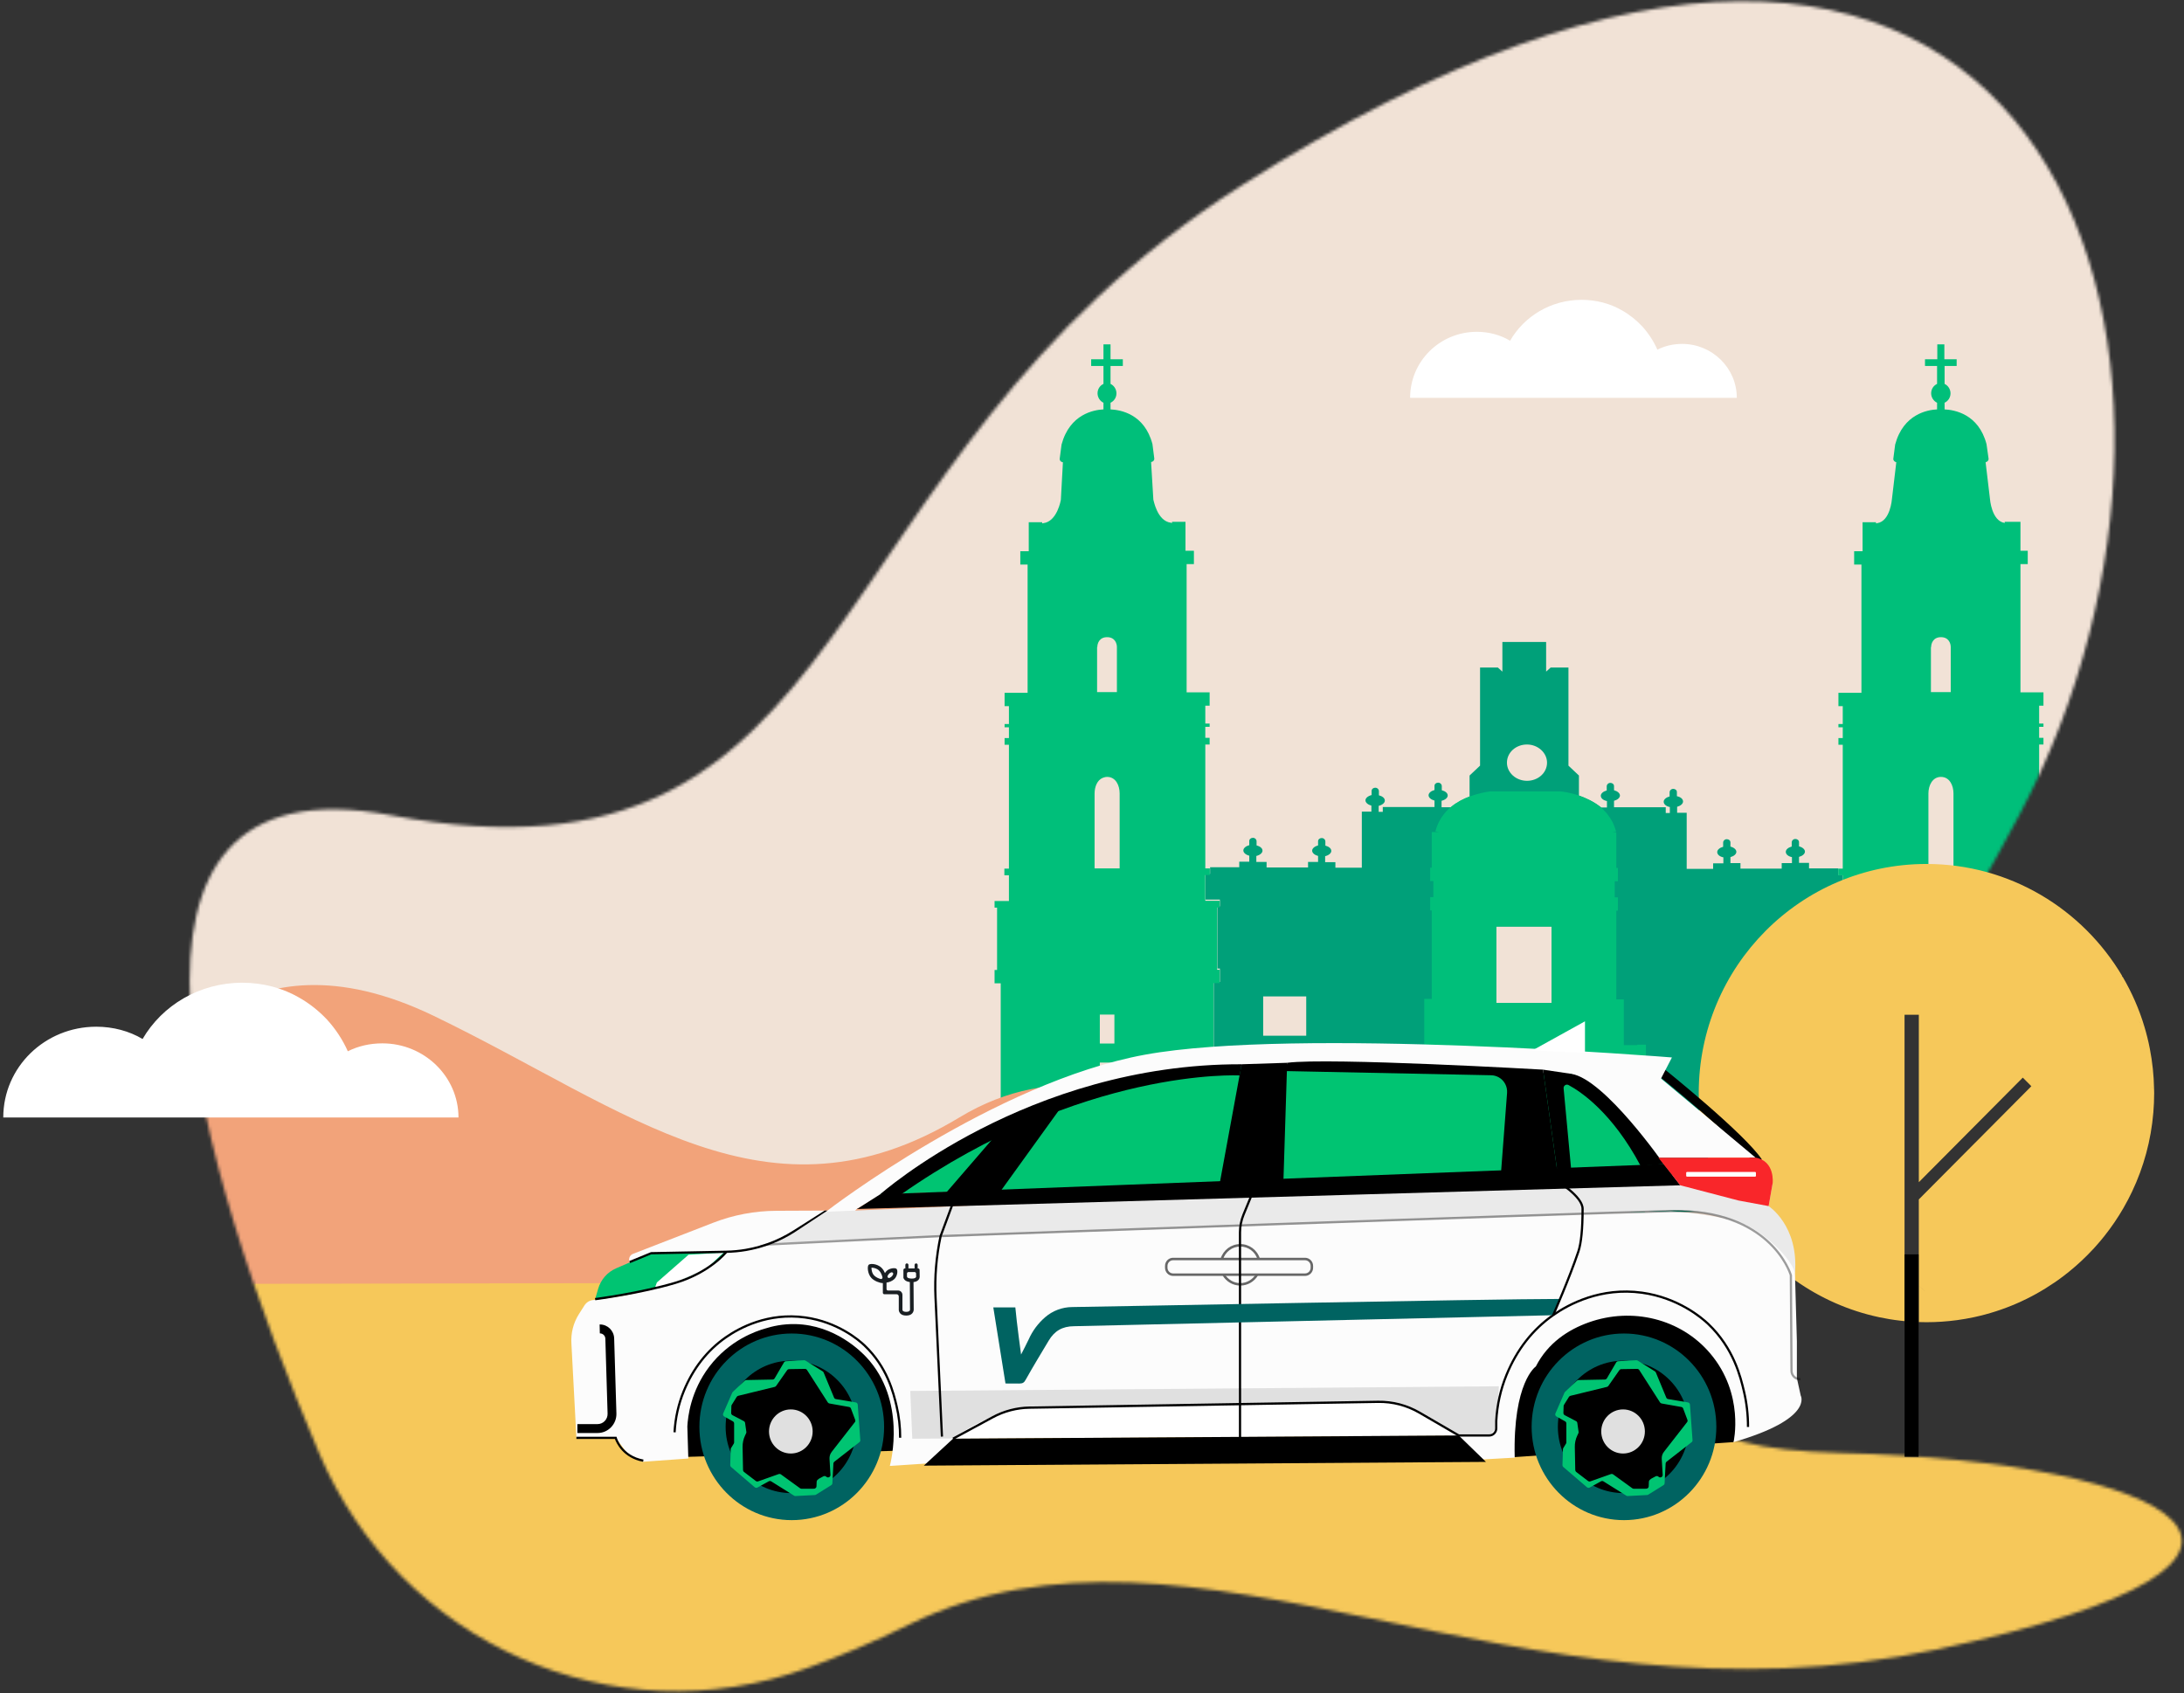 <?xml version="1.0" encoding="utf-8"?><svg width="703" height="545" viewBox="0 0 703 545" fill="none" xmlns="http://www.w3.org/2000/svg">
<rect x="0" y="0" width="703" height="545" fill="#333333" stroke="none"/>
<g clip-path="url(#clip0_4071_1266)">
<mask id="mask0_4071_1266" style="mask-type:alpha" maskUnits="userSpaceOnUse" x="61" y="0" width="642" height="545">
<path d="M259.847 536.943C197.587 559.581 128.58 528.953 102.62 467.548C63.9 376.107 23.347 243.163 125.647 262.398C279.573 291.325 258.16 149.872 399.547 59.763C660.907 -106.918 728.227 115.027 649.98 262.398C571.733 409.769 485.64 465.033 592.56 467.696C699.48 470.36 759.54 501.876 623.873 530.877C488.207 559.803 383.853 478.276 292.553 522.961C281.187 528.583 270.26 533.17 259.847 536.943Z" fill="#1DFDB5"/>
</mask>
<g mask="url(#mask0_4071_1266)">
<rect x="35.129" y="-82.645" width="667.397" height="561.366" fill="#F1E2D6"/>
<path d="M724 408H61V585H724V408Z" fill="#F6C85A"/>
<path d="M582.084 389.387C582.084 388.795 582.598 388.352 583.258 388.352H590.518V316.442H588.538V312.151H589.344V292.102H588.538V289.956H593.158V281.67H591.691V279.525H582.304V277.749H579.078C579.078 277.231 579.078 276.64 579.078 275.826C580.178 275.53 580.984 274.864 580.984 274.124C580.984 273.384 580.178 272.719 579.078 272.423C579.078 271.979 579.078 271.535 579.078 271.091C579.078 270.499 578.564 270.055 577.904 270.055C577.244 270.055 576.731 270.573 576.731 271.165C576.731 271.609 576.731 272.053 576.731 272.497C575.631 272.792 574.824 273.458 574.824 274.198C574.824 275.012 575.631 275.678 576.804 275.9C576.804 276.64 576.804 277.305 576.804 277.823H573.504V279.599H560.231V277.823H557.004C557.004 277.305 557.004 276.714 557.004 275.9C558.104 275.604 558.911 274.938 558.911 274.198C558.911 273.458 558.104 272.792 557.004 272.497C557.004 272.053 557.004 271.609 557.004 271.165C557.004 270.573 556.491 270.129 555.831 270.129C555.171 270.129 554.658 270.647 554.658 271.239C554.658 271.683 554.658 272.127 554.658 272.571C553.558 272.867 552.751 273.532 552.751 274.272C552.751 275.086 553.558 275.752 554.731 275.974C554.731 276.714 554.731 277.379 554.731 277.897H551.431V279.673H542.924V269.315V268.28V261.621H539.844C539.844 261.103 539.844 260.512 539.844 259.698C540.944 259.402 541.751 258.736 541.751 257.996C541.751 257.182 540.944 256.517 539.771 256.295C539.771 255.851 539.771 255.407 539.771 254.963C539.771 254.371 539.258 253.927 538.598 253.927C537.938 253.927 537.424 254.445 537.424 255.037C537.424 255.481 537.424 255.925 537.424 256.369C536.324 256.665 535.518 257.33 535.518 258.07C535.518 258.884 536.324 259.55 537.498 259.772C537.498 260.512 537.498 261.177 537.498 261.695H536.178V259.846H519.531C519.531 259.328 519.531 258.662 519.531 257.774C520.631 257.478 521.438 256.813 521.438 256.073C521.438 255.333 520.631 254.667 519.531 254.371C519.531 253.927 519.531 253.483 519.531 253.039C519.531 252.448 519.018 252.004 518.358 252.004C517.698 252.004 517.184 252.522 517.184 253.113C517.184 253.557 517.184 254.001 517.184 254.445C516.084 254.741 515.278 255.407 515.278 256.147C515.278 256.96 516.084 257.626 517.258 257.848C517.258 258.662 517.258 259.402 517.258 259.92H515.424C513.151 258.07 510.511 256.887 508.238 256.073V249.636L504.864 246.455V214.865H499.144L497.678 216.197V206.653H491.298C491.004 206.653 490.124 206.653 489.831 206.653H483.598V216.197L482.131 214.865H476.411V246.455L473.038 249.636V256.443C471.058 257.182 468.858 258.292 467.024 259.846H464.018C464.018 259.328 464.018 258.588 464.018 257.774C465.191 257.478 465.998 256.813 465.998 256.073C465.998 255.259 465.191 254.667 464.091 254.371C464.091 253.927 464.091 253.409 464.091 253.039C464.091 252.448 463.578 251.93 462.918 251.93C462.258 251.93 461.744 252.374 461.744 252.965C461.744 253.483 461.744 253.927 461.744 254.297C460.644 254.593 459.838 255.259 459.838 255.999C459.838 256.739 460.644 257.404 461.744 257.7C461.744 258.588 461.744 259.254 461.744 259.772H445.098V261.325H443.778C443.778 260.808 443.778 260.142 443.778 259.402C444.951 259.106 445.758 258.44 445.758 257.7C445.758 256.886 444.951 256.295 443.851 255.999C443.851 255.555 443.851 255.037 443.851 254.667C443.851 254.075 443.338 253.557 442.678 253.557C442.018 253.557 441.504 254.001 441.504 254.593C441.504 255.111 441.504 255.555 441.504 255.925C440.331 256.221 439.524 256.886 439.524 257.626C439.524 258.366 440.331 259.032 441.431 259.328C441.431 260.142 441.431 260.808 441.431 261.251H438.351V267.91V268.945V279.303H429.844V277.527H426.544C426.544 277.009 426.544 276.344 426.544 275.604C427.718 275.308 428.524 274.642 428.524 273.902C428.524 273.088 427.718 272.497 426.618 272.201C426.618 271.757 426.618 271.239 426.618 270.869C426.618 270.277 426.104 269.759 425.444 269.759C424.784 269.759 424.271 270.203 424.271 270.795C424.271 271.313 424.271 271.757 424.271 272.127C423.171 272.423 422.364 273.088 422.364 273.828C422.364 274.568 423.171 275.234 424.271 275.53C424.271 276.344 424.271 277.009 424.271 277.453H421.044V279.229H407.698V277.453H404.398C404.398 276.935 404.398 276.27 404.398 275.53C405.571 275.234 406.378 274.568 406.378 273.828C406.378 273.014 405.571 272.423 404.471 272.127C404.471 271.683 404.471 271.165 404.471 270.795C404.471 270.203 403.958 269.685 403.298 269.685C402.638 269.685 402.124 270.129 402.124 270.721C402.124 271.239 402.124 271.683 402.124 272.053C401.024 272.349 400.218 273.014 400.218 273.754C400.218 274.494 401.024 275.16 402.124 275.456C402.124 276.27 402.124 276.935 402.124 277.379H398.898V279.155H389.511V281.3H388.044V289.586H392.664V291.732H391.858V311.781H392.664V316.072H390.684V387.982H392.664C393.324 387.982 393.838 388.426 393.838 389.017C393.838 389.609 393.324 390.053 392.664 390.053H458.518H468.051H469.444H478.978H502.444H511.978H513.371H522.904H583.404C582.598 390.423 582.084 389.979 582.084 389.387ZM419.871 388.352H407.184V367.711C407.184 365.565 409.164 363.272 413.564 363.272C417.964 363.272 419.944 365.565 419.944 367.711V388.352H419.871ZM420.458 333.383H406.598V320.732H420.458V333.383ZM491.518 239.649C495.038 239.649 497.971 242.312 497.971 245.493C497.971 248.749 495.111 251.338 491.518 251.338C487.924 251.338 485.064 248.675 485.064 245.493C485.064 242.238 487.924 239.649 491.518 239.649ZM489.464 388.352H482.058V366.009H489.464V388.352ZM489.464 363.79H482.058V361.274C482.058 358.611 484.404 355.726 489.464 355.356V363.79ZM499.144 388.352H491.738V366.009H499.144V388.352ZM499.144 363.79H491.738V355.356C496.798 355.726 499.144 358.611 499.144 361.274V363.79ZM499.438 322.878H490.491H490.344H481.618V298.242H490.344H490.491H499.438V322.878ZM573.944 388.352H561.258V367.711C561.258 365.565 563.238 363.272 567.638 363.272C572.038 363.272 574.018 365.565 574.018 367.711V388.352H573.944ZM574.531 333.383H560.671V320.732H574.531V333.383Z" fill="#00A079"/>
<path d="M392.591 388.352H390.611V316.442H392.591V312.151H391.784V292.102H392.591V289.956H387.971V281.67H389.438V279.525H387.971V239.649H388.484H389.364V237.503H388.484H387.971V233.952H388.484H389.364V232.916H388.484H387.971V227.146H388.484H389.364V222.855H388.484H381.958V181.573H384.304V177.282H381.958H381.591V167.961H377.264V168.331C377.118 168.331 377.044 168.331 376.898 168.257C372.424 167.739 371.324 160.859 371.251 160.859L370.518 148.726C371.178 148.652 371.618 148.134 371.544 147.542L370.958 142.955C368.391 133.189 360.618 131.932 357.464 131.784V129.638C358.564 129.12 359.371 128.011 359.371 126.605C359.371 125.273 358.564 124.09 357.464 123.572V117.801H357.538H361.424V115.656H357.538H357.464V110.847H355.191V115.656H355.118H351.231V117.801H355.118H355.191V123.572C354.091 124.09 353.284 125.199 353.284 126.605C353.284 127.937 354.091 129.12 355.191 129.638V131.784C352.111 131.932 344.338 133.263 341.698 143.103L341.111 147.616C341.038 148.208 341.478 148.726 342.138 148.8L341.478 160.859C341.478 160.933 340.304 167.887 335.831 168.405C335.684 168.405 335.611 168.479 335.464 168.479V168.109H331.138V177.43H330.771H328.424V181.721H330.771V223.003H324.244H323.364V227.294H324.244H324.758V233.064H324.244H323.364V234.1H324.244H324.758V237.577H324.244H323.364V239.723H324.244H324.758V279.599H323.291V281.744H324.758V290.03H320.138V292.176H320.944V312.225H320.138V316.516H322.118V388.426H314.858C314.198 388.426 313.684 388.869 313.684 389.461C313.684 390.053 314.198 390.497 314.858 390.497H392.591C393.251 390.497 393.764 390.053 393.764 389.461C393.764 388.795 393.251 388.352 392.591 388.352ZM358.711 335.899H354.018V326.577H358.711V335.899ZM358.711 351.361H354.018V342.039H358.711V351.361ZM352.331 255.407C352.331 253.335 353.138 251.116 354.971 250.376C355.411 250.228 355.851 250.08 356.364 250.08C359.151 250.08 360.398 252.817 360.398 255.407V279.525H352.331V255.407ZM353.211 208.281C353.211 207.097 353.871 205.099 356.364 205.099C358.858 205.099 359.518 207.097 359.518 208.281V222.781H353.138V208.281H353.211ZM354.018 366.823V357.501H358.711V366.823H354.018Z" fill="#00BF7A"/>
<path d="M660.991 388.352H659.011V316.442H660.991V312.151H660.184V292.102H660.991V289.956H656.371V281.67H657.838V279.525H656.371V239.649H656.884H657.764V237.503H656.884H656.371V233.952H656.884H657.764V232.916H656.884H656.371V227.146H656.884H657.764V222.855H656.884H650.358V181.573H652.704V177.282H650.358V167.961H649.991H645.664H645.298V168.331C641.044 167.739 640.531 160.563 640.531 160.489L639.138 148.8C639.724 148.652 640.164 148.208 640.091 147.616L639.431 142.955C636.864 133.189 629.018 131.932 625.938 131.784V129.638C627.038 129.12 627.844 128.011 627.844 126.605C627.844 125.273 627.038 124.09 625.938 123.572V117.801H629.824V115.656H625.938H625.864V110.847H623.591V115.656H623.518H619.631V117.801H623.518V123.572C622.418 124.09 621.611 125.199 621.611 126.605C621.611 127.937 622.418 129.12 623.518 129.638V131.784C620.438 131.932 612.664 133.263 610.024 143.103L609.438 147.616C609.364 148.208 609.804 148.652 610.391 148.8L608.998 160.563C608.998 160.637 608.484 167.813 604.231 168.405C604.084 168.405 604.011 168.479 603.864 168.479V168.109H599.538V177.43H599.171H596.824V181.721H599.171V223.003H592.644H591.764V227.294H592.644H593.158V233.064H592.644H591.764V234.1H592.644H593.158V237.577H592.644H591.764V239.723H592.644H593.158V279.599H591.691V281.744H593.158V290.03H588.538V292.176H589.344V312.225H588.538V316.516H590.518V388.426H583.258C582.598 388.426 582.084 388.869 582.084 389.461C582.084 390.053 582.598 390.497 583.258 390.497H660.991C661.651 390.497 662.164 390.053 662.164 389.461C662.164 388.795 661.651 388.352 660.991 388.352ZM621.611 208.281C621.611 207.097 622.271 205.099 624.764 205.099C627.258 205.099 627.918 207.097 627.918 208.281V222.781H621.538V208.281H621.611ZM627.111 366.823H622.418V357.501H627.111V366.823ZM627.111 351.361H622.418V342.039H627.111V351.361ZM627.111 335.899H622.418V326.577H627.111V335.899ZM628.798 279.525H620.731V255.407C620.731 252.891 621.978 250.08 624.764 250.08C627.551 250.08 628.798 252.817 628.798 255.407V279.525Z" fill="#00BF7A"/>
<path d="M527.011 336.417H522.684V321.694H520.264V293.137H520.778V288.847H519.751V283.668H520.778V281.596V279.451V279.377H520.264V273.236V271.091V270.203V267.91H518.944L520.191 267.688C519.604 265.394 518.578 263.545 517.331 261.991C517.331 261.991 516.304 260.734 515.204 259.846C512.931 257.996 510.291 256.813 508.018 255.999C508.018 255.999 506.624 255.555 505.671 255.333C503.764 254.889 502.371 254.741 502.151 254.741H491.004H490.784H479.858C479.638 254.741 477.804 254.963 475.384 255.629C474.871 255.777 473.038 256.369 473.038 256.369C471.058 257.108 468.858 258.218 467.024 259.772C465.851 260.66 464.898 261.917 464.898 261.917C463.651 263.471 462.624 265.32 462.038 267.614L463.284 267.836H460.864V270.129V271.017V273.162V279.303H460.351V279.377V281.522V283.594H461.378V288.773H460.351V293.063H460.864V321.546H458.444V336.269H454.118H451.771H451.184V341.891H451.771V388.13V390.275H458.444H467.978H469.371H478.904H502.371H511.904H513.298H522.831H529.504V388.13V341.891H529.798V336.269H529.504H527.011V336.417ZM489.464 388.352H482.058V366.009H489.464V388.352ZM489.464 363.79H482.058V361.274C482.058 358.611 484.404 355.726 489.464 355.356V363.79ZM499.144 388.352H491.738V366.009H499.144V388.352ZM499.144 363.79H491.738V355.356C496.798 355.726 499.144 358.611 499.144 361.274V363.79ZM499.438 322.878H490.491H490.344H481.618V298.242H490.344H490.491H499.438V322.878Z" fill="#00BF7A"/>
<path d="M51.653 345.627C51.653 345.627 76.733 296.651 139.58 326.984C202.427 357.316 247.16 396.97 308.833 359.683C370.507 322.397 431.373 396.6 429.1 412.58L50.847 413.32L51.653 345.627Z" fill="#F2A37A"/>
</g>
<path d="M559.053 128.05H453.895C453.895 116.269 463.504 106.807 475.38 106.807C479.278 106.807 482.995 107.828 486.077 109.683C490.609 101.798 499.221 96.511 509.103 96.511C513.817 96.511 518.349 97.717 522.157 99.943C524.604 101.334 526.78 103.097 528.684 105.138C530.678 107.364 532.31 109.869 533.488 112.559C535.845 111.353 538.565 110.703 541.466 110.703C551.166 110.703 559.053 118.496 559.053 128.05Z" fill="white"/>
<path d="M147.579 359.703H1.053C1.053 343.502 14.442 330.491 30.99 330.491C36.421 330.491 41.6 331.894 45.895 334.445C52.211 323.602 64.211 316.331 77.979 316.331C84.547 316.331 90.863 317.99 96.168 321.051C99.579 322.965 102.611 325.388 105.263 328.195C108.042 331.256 110.316 334.7 111.958 338.4C115.242 336.742 119.032 335.849 123.074 335.849C136.59 335.849 147.579 346.564 147.579 359.703Z" fill="white"/>
<path d="M693.397 351.86C693.397 353.97 693.303 356.06 693.132 358.121C692.382 367.131 690.011 375.683 686.33 383.471C685.486 385.265 684.565 387.022 683.579 388.73V388.74C681.748 391.918 679.699 394.943 677.431 397.797C676.54 398.933 675.61 400.031 674.652 401.099C674.443 401.338 674.234 401.567 674.026 401.796C673.912 401.92 673.807 402.035 673.684 402.159V402.168H673.675C671.294 404.736 668.742 407.122 666.019 409.327C664.881 410.253 663.714 411.14 662.518 411.999C662.12 412.276 661.712 412.562 661.314 412.839V412.849L661.304 412.839C653.629 418.107 644.911 421.935 635.51 423.968C633.669 424.369 631.791 424.693 629.894 424.951C626.687 425.38 623.414 425.609 620.084 425.609C619.269 425.609 618.453 425.59 617.637 425.562V413.851L619.572 415.607V415.597L617.637 413.841V386.086L624.334 379.348L628.395 375.263L635.766 367.847H635.775L635.785 367.837L639.845 363.753L647.491 356.06L647.501 356.05L651.561 351.965L653.866 349.646L651.106 346.878L648.658 349.341L644.598 353.426V353.435H644.589L636.942 361.128L632.882 365.213V365.222H632.872L625.501 372.638L621.441 376.723H621.432L617.646 380.541V326.635H613.045V425.256C612.609 425.208 612.182 425.17 611.746 425.123C609.364 424.855 607.031 424.464 604.725 423.977H604.716V423.968C585.211 419.778 568.6 407.8 558.222 391.402C550.993 379.978 546.8 366.406 546.8 351.851C546.8 311.115 579.614 278.102 620.094 278.102C646.903 278.102 670.335 292.58 683.123 314.189C683.076 314.208 683.038 314.217 682.991 314.237L683.323 314.542C686.207 319.486 688.55 324.793 690.229 330.386L688.284 328.629V328.639L690.229 330.395C690.94 332.743 691.529 335.129 692.003 337.572C692.828 341.801 693.293 346.143 693.369 350.591L692.563 349.866V349.875L693.369 350.6C693.388 351.011 693.397 351.431 693.397 351.86Z" fill="#F6C85A"/>
<path d="M617.57 403.781H613.064V468.922H617.57V403.781Z" fill="black"/>
<g clip-path="url(#clip1_4071_1266)">
<path d="M564.777 374.838C559.479 366.893 533.619 346.082 533.358 345.873L535.125 343.625C536.203 344.49 561.591 364.924 567.132 373.235L564.775 374.838H564.777Z" fill="black"/>
<path d="M203.734 403.617L229.572 393.593C236.049 391.082 242.923 389.777 249.86 389.747L266.345 389.675C266.345 389.675 320.074 348.349 368.582 339.491C417.092 330.633 538.171 340.386 538.171 340.386L534.66 347.183L565.104 372.648H533.808C533.808 372.648 513.614 347.093 501.725 347.093C489.836 347.093 390.407 339.103 366.8 346.375C343.191 353.647 293.714 377.854 275.779 389.168L265.521 400.271L202.683 406.253C202.209 405.233 202.691 404.023 203.732 403.62L203.734 403.617Z" fill="#FCFCFC"/>
<path d="M570.589 380.87L569.292 388.236C569.292 388.236 579.063 394.508 577.771 409.895C577.771 409.895 565.545 388.062 536.077 389.742C506.607 391.423 265.524 400.271 265.524 400.271L249.464 400.07L265.462 390.086L540.75 378.222L542.561 381.692L547.442 383.112L570.589 380.875V380.87Z" fill="#EAEAEA"/>
<path d="M560.569 455.94C560.569 460.544 559.477 460.111 557.998 464.206L487.07 469.051C485.586 464.957 484.784 460.542 484.784 455.94C484.784 434.795 501.745 417.649 522.672 417.649C543.599 417.649 560.569 434.793 560.569 455.94V455.94Z" fill="black"/>
<path d="M290.949 455.94C290.949 460.544 293.129 462.799 291.652 466.893L217.449 469.051C215.966 464.957 215.163 460.542 215.163 455.94C215.163 434.795 232.124 417.649 253.051 417.649C273.978 417.649 290.949 434.793 290.949 455.94V455.94Z" fill="black"/>
<path d="M191.567 418.188L192.548 414.825C193.407 411.881 195.521 409.477 198.314 408.269L209.544 403.406L233.827 402.934C233.827 402.934 229.863 413.219 191.564 418.186L191.567 418.188Z" fill="#00C472"/>
<path d="M211.441 412.816L221.625 403.896L232.897 403.21L227.464 408.286L215.786 413.5L210.855 414.424" fill="white"/>
<path d="M233.829 402.936L246.946 400.137L537.829 389.839C537.829 389.839 556.497 391.247 562.993 394.784C570.579 398.914 577.109 406.195 577.774 409.895L578.391 431.745V443.606L579.626 449.225C579.626 449.225 583.952 456.715 558.001 464.209C558.001 464.209 561.645 448.815 550.501 435.668C540.942 424.389 525.317 420.737 511.447 425.649C504.88 427.974 498.268 432.21 494.361 439.862C494.361 439.862 486.947 444.857 487.565 469.203L476.443 469.827L451.109 450.475L329.388 452.971L307.144 463.585L298.493 471.075C294.47 471.341 290.449 471.607 286.426 471.873C286.748 470.692 291.844 450.759 278.87 436.876C277.226 435.116 268.794 426.504 256.041 426.218C251.956 426.126 248.578 426.917 246.28 427.65C243.411 428.471 234.865 431.312 228.315 439.917C222.297 447.823 221.423 456.049 221.246 459.144C221.352 462.59 221.455 466.038 221.561 469.484L207.009 470.531C206.692 470.496 202.73 468.987 201.702 467.575L198.139 462.682L185.536 462.834L183.934 432.58C183.695 429.199 184.547 425.831 186.36 422.979L188.137 420.187C188.757 419.215 189.783 418.584 190.922 418.469C198.178 417.748 222.626 414.25 233.829 402.934V402.936Z" fill="#FCFCFC"/>
<path d="M293.001 447.738L482.474 446.232L481.617 459.771L479.349 462.066L293.648 463.105L293.001 447.738Z" fill="#E0E0E0"/>
<path d="M306.768 463.107C306.768 463.107 319.174 453.317 332.429 453.488C345.684 453.66 446.643 451.256 446.643 451.256C446.643 451.256 453.365 451.405 469.548 462.063L306.765 463.105L306.768 463.107Z" fill="white"/>
<path d="M532.573 376.452L505.839 345.676L415.92 343.041L366.803 346.372L317.318 364.151L283.318 384.435L532.573 376.452Z" fill="#00C472"/>
<path d="M302.843 462.443L300.781 417.656C300.474 411.001 301.03 404.326 302.43 397.815L306.226 387.577L306.891 387.828L303.109 398.016C301.736 404.415 301.187 411.028 301.49 417.622L303.552 462.409L302.843 462.443Z" fill="black"/>
<path d="M399.504 463.408H398.793L398.783 396.728C398.783 394.71 399.171 392.741 399.937 390.874L403.573 382.031L404.23 382.304L400.594 391.147C399.863 392.925 399.491 394.802 399.494 396.726L399.504 463.406V463.408Z" fill="black"/>
<path d="M306.935 463.423L306.6 462.791L319.388 455.878C323.054 453.894 327.193 452.81 331.351 452.74L443.565 450.878C448.292 450.799 452.984 452.022 457.096 454.411L469.649 461.708H479.351C480.407 461.708 481.266 460.84 481.266 459.773V457.377C481.546 452.171 482.673 447.137 484.617 442.398C487.963 434.239 493.059 427.715 499.762 423.016C504.764 419.509 515.157 413.902 528.585 415.759C540.358 417.385 548.018 423.929 550.083 425.893C558.402 433.806 560.626 443.243 561.694 447.778C562.582 451.539 563.025 455.428 563.015 459.331H562.304C562.316 455.482 561.878 451.651 561.003 447.945C559.949 443.477 557.76 434.179 549.595 426.415C547.568 424.486 540.053 418.067 528.489 416.468C515.298 414.646 505.081 420.157 500.165 423.606C493.576 428.225 488.564 434.641 485.271 442.671C483.36 447.335 482.25 452.29 481.974 457.397V459.773C481.974 461.235 480.798 462.426 479.349 462.426H469.457L456.741 455.035C452.74 452.71 448.203 451.517 443.577 451.599L331.363 453.461C327.316 453.528 323.293 454.582 319.725 456.512L306.937 463.425L306.935 463.423Z" fill="black"/>
<path d="M290.105 462.799H289.394C289.403 459.353 289.012 455.922 288.23 452.606C287.287 448.606 285.324 440.282 278.018 433.334C276.203 431.606 269.473 425.86 259.126 424.431C247.316 422.803 238.175 427.732 233.775 430.82C227.877 434.955 223.392 440.697 220.441 447.887C218.729 452.061 217.735 456.497 217.489 461.069L216.78 461.029C217.031 456.377 218.042 451.865 219.784 447.614C222.786 440.295 227.356 434.447 233.369 430.231C237.855 427.086 247.18 422.057 259.22 423.722C269.776 425.182 276.648 431.049 278.503 432.812C285.964 439.907 287.959 448.372 288.919 452.439C289.713 455.81 290.112 459.296 290.102 462.799H290.105Z" fill="black"/>
<path d="M297.368 471.779L306.768 463.107L469.551 462.066L478.303 470.573L297.368 471.779Z" fill="black"/>
<path d="M275.782 389.166L540.853 381.533L535.55 374.697L283.318 384.435L276.244 388.954" fill="black"/>
<g opacity="0.59">
<path d="M420.072 410.71H377.602C376.17 410.71 375.004 409.532 375.004 408.085V407.488C375.004 406.041 376.17 404.863 377.602 404.863H420.072C421.504 404.863 422.67 406.041 422.67 407.488V408.085C422.67 409.532 421.504 410.71 420.072 410.71ZM377.602 405.663C376.608 405.663 375.799 406.481 375.799 407.488V408.085C375.799 409.092 376.608 409.91 377.602 409.91H420.072C421.068 409.91 421.878 409.092 421.878 408.085V407.488C421.878 406.481 421.068 405.663 420.072 405.663H377.602Z" fill="black"/>
<path d="M399.223 413.823C396.886 413.823 394.698 412.555 393.512 410.511L394.199 410.106C395.242 411.904 397.166 413.02 399.223 413.02C401.28 413.02 403.214 411.904 404.257 410.106L404.944 410.511C403.758 412.555 401.568 413.823 399.226 413.823H399.223Z" fill="black"/>
<path d="M404.784 405.382C404.016 402.916 401.78 401.258 399.223 401.258C396.667 401.258 394.43 402.916 393.662 405.382L392.904 405.141C393.778 402.339 396.315 400.455 399.223 400.455C402.132 400.455 404.668 402.337 405.542 405.141L404.784 405.382V405.382Z" fill="black"/>
</g>
<path d="M399.656 342.579L392.412 381.991L413.069 381.66L414.316 342.106L399.656 342.579Z" fill="black"/>
<path d="M283.318 384.435C283.318 384.435 330.689 342.41 399.656 342.579L399.051 346.181C399.051 346.181 348.629 343.439 289.814 384.634L283.318 384.432V384.435Z" fill="black"/>
<path d="M341.243 356.846L321.447 384.298L304.563 383.905L323.194 362.336L341.243 356.846Z" fill="black"/>
<path d="M413.844 344.771L479.989 346.116C480.842 346.134 481.679 346.363 482.427 346.78C484.216 347.785 485.264 349.751 485.106 351.812L483.101 378.157L501.208 376.556L496.681 344.312C496.681 344.312 427.918 340.351 414.319 342.101L413.844 344.769V344.771Z" fill="black"/>
<path d="M535.55 374.697C535.55 374.697 516.584 347.422 505.839 345.676L496.681 344.314L501.208 376.559L505.719 376.25L503.305 350.34C503.224 349.473 504.127 348.854 504.889 349.264C508.89 351.417 519.011 358.196 528.075 375.251L535.553 374.697H535.55Z" fill="black"/>
<path d="M266.348 389.678L255.743 396.681C253.61 398.036 251.388 399.187 249.082 400.134C248.364 400.43 247.638 400.704 246.905 400.957C244.71 401.72 242.451 402.302 240.138 402.697C238.059 403.053 235.938 403.252 233.837 403.294L209.617 403.764L202.821 406.581L202.553 405.917L209.539 403.048L233.822 402.576C235.891 402.536 237.975 402.339 240.02 401.989C241.519 401.733 242.995 401.397 244.442 400.985C245.224 400.761 245.997 400.515 246.762 400.246C249.766 399.197 252.643 397.802 255.364 396.075L265.447 389.675H266.348V389.678Z" fill="black"/>
<path d="M207.007 470.533C200.486 469.312 198.358 464.392 197.93 463.194H185.533V462.476H198.456L198.528 462.739C198.592 462.975 200.183 468.524 207.135 469.827L207.007 470.531V470.533Z" fill="black"/>
<path d="M191.613 418.544L191.522 417.833C191.668 417.813 206.214 415.904 217.314 412.58C228.318 409.286 233.499 402.78 233.549 402.715L234.107 403.16C234.056 403.227 228.751 409.905 217.516 413.271C206.362 416.61 191.759 418.529 191.613 418.546V418.544Z" fill="black"/>
<path d="M565.107 372.646H533.811L540.853 381.533L559.573 386.433L569.295 388.233L570.591 380.867C570.591 380.867 571.452 373.749 565.109 372.643L565.107 372.646Z" fill="#F9262A"/>
<path d="M564.949 377.242H543.021C542.877 377.242 542.76 377.36 542.76 377.506V378.5C542.76 378.646 542.877 378.764 543.021 378.764H564.949C565.093 378.764 565.21 378.646 565.21 378.5V377.506C565.21 377.36 565.093 377.242 564.949 377.242Z" fill="white"/>
<path d="M192.339 461.277H185.848V458.408H192.339C193.225 458.408 194.052 458.053 194.667 457.412C195.282 456.768 195.605 455.922 195.575 455.027L194.852 430.902C194.822 429.958 194.052 429.207 193.122 429.207H193.08L193.011 426.338C193.048 426.338 193.085 426.338 193.124 426.338C195.58 426.338 197.617 428.324 197.691 430.815L198.414 454.935C198.471 456.608 197.866 458.197 196.709 459.405C195.553 460.614 194.003 461.277 192.339 461.277V461.277Z" fill="black"/>
<path d="M522.738 489.321C539.157 489.321 552.467 475.873 552.467 459.284C552.467 442.695 539.157 429.247 522.738 429.247C506.32 429.247 493.01 442.695 493.01 459.284C493.01 475.873 506.32 489.321 522.738 489.321Z" fill="#006361"/>
<path d="M522.544 480.609C534.19 480.609 543.631 471.07 543.631 459.303C543.631 447.537 534.19 437.998 522.544 437.998C510.898 437.998 501.457 447.537 501.457 459.303C501.457 471.07 510.898 480.609 522.544 480.609Z" fill="black"/>
<path d="M543.319 451.427L536.948 450.353C536.68 450.309 536.456 450.13 536.353 449.884L532.999 441.794C532.937 441.645 532.832 441.52 532.694 441.433L527.16 437.97C527.022 437.883 526.86 437.841 526.695 437.851L520.866 438.167C520.6 438.182 520.362 438.326 520.229 438.552L517.234 443.676C517.096 443.912 516.845 444.059 516.57 444.064L508.108 444.23C507.911 444.235 507.724 444.31 507.581 444.444L503.763 448.036C503.686 448.109 503.625 448.196 503.583 448.29L500.67 454.983C500.512 455.343 500.655 455.766 501.002 455.96L503.792 457.523C504.038 457.66 504.188 457.919 504.188 458.195V464.291C504.188 464.43 504.149 464.569 504.078 464.688L503.209 466.115C503.14 466.227 503.101 466.357 503.098 466.488L502.933 471.605C502.926 471.836 503.024 472.06 503.204 472.214L510.815 478.73C511.066 478.944 511.425 478.981 511.715 478.822L515.337 476.825C515.588 476.686 515.898 476.694 516.142 476.848L523.484 481.445C523.622 481.532 523.784 481.574 523.947 481.564L530.174 481.236C530.31 481.228 530.44 481.189 530.553 481.116L535.452 478.064C535.669 477.929 535.804 477.701 535.816 477.449L536.144 471.085C536.156 470.864 536.264 470.655 536.441 470.518L544.507 464.231C544.711 464.072 544.822 463.826 544.802 463.57L543.975 452.139C543.951 451.783 543.68 451.492 543.323 451.43L543.319 451.427ZM534.891 469.593L535.196 474.757C535.238 475.466 534.367 475.851 533.855 475.349C533.609 475.105 533.228 475.053 532.923 475.217L531.532 475.968C531.483 475.993 531.439 476.025 531.397 476.06L531.026 476.375C530.863 476.512 530.765 476.714 530.757 476.927L530.696 478.474C530.679 478.889 530.334 479.217 529.911 479.217H525.89C525.723 479.217 525.558 479.165 525.423 479.065L519.257 474.6C519.045 474.446 518.772 474.409 518.528 474.496L511.917 476.84C511.663 476.93 511.385 476.885 511.171 476.721L507.355 473.8C507.17 473.658 507.062 473.442 507.057 473.208L506.912 465.795C506.887 464.522 507.156 463.261 507.697 462.113L508.061 461.34C508.125 461.205 508.147 461.054 508.125 460.907L507.717 458.033C507.682 457.784 507.53 457.566 507.308 457.451L503.652 455.532C503.389 455.393 503.226 455.114 503.236 454.816L503.307 452.591C503.312 452.457 503.352 452.325 503.423 452.211L505.022 449.647C505.131 449.473 505.3 449.352 505.497 449.302L517.249 446.433C517.436 446.388 517.598 446.276 517.709 446.117L521.257 441.048C521.402 440.842 521.634 440.717 521.885 440.715L526.973 440.635C527.249 440.63 527.504 440.77 527.655 441.003L534.335 451.418C534.456 451.604 534.645 451.733 534.864 451.771L541.2 452.897C541.468 452.944 541.692 453.13 541.788 453.389L543.161 457.046C543.255 457.295 543.213 457.573 543.048 457.782L535.592 467.346C535.093 467.985 534.844 468.788 534.891 469.603V469.593Z" fill="#00C472"/>
<path d="M522.441 467.876C526.32 467.876 529.465 464.698 529.465 460.778C529.465 456.858 526.32 453.68 522.441 453.68C518.561 453.68 515.416 456.858 515.416 460.778C515.416 464.698 518.561 467.876 522.441 467.876Z" fill="#E0E0E0"/>
<path d="M254.855 489.321C271.273 489.321 284.583 475.873 284.583 459.284C284.583 442.695 271.273 429.247 254.855 429.247C238.436 429.247 225.126 442.695 225.126 459.284C225.126 475.873 238.436 489.321 254.855 489.321Z" fill="#006361"/>
<path d="M254.66 480.609C266.306 480.609 275.747 471.07 275.747 459.303C275.747 447.537 266.306 437.998 254.66 437.998C243.014 437.998 233.573 447.537 233.573 459.303C233.573 471.07 243.014 480.609 254.66 480.609Z" fill="black"/>
<path d="M275.435 451.427L269.064 450.353C268.796 450.309 268.572 450.13 268.469 449.884L265.115 441.794C265.054 441.645 264.948 441.52 264.81 441.433L259.276 437.97C259.139 437.883 258.976 437.841 258.811 437.851L252.982 438.167C252.717 438.182 252.478 438.326 252.345 438.552L249.35 443.676C249.213 443.912 248.962 444.059 248.686 444.064L240.224 444.23C240.027 444.235 239.84 444.31 239.698 444.444L235.879 448.036C235.803 448.109 235.741 448.196 235.699 448.29L232.786 454.983C232.629 455.343 232.771 455.766 233.118 455.96L235.908 457.523C236.154 457.66 236.305 457.919 236.305 458.195V464.291C236.305 464.43 236.265 464.569 236.194 464.688L235.325 466.115C235.256 466.227 235.217 466.357 235.215 466.488L235.05 471.605C235.042 471.836 235.141 472.06 235.32 472.214L242.931 478.73C243.182 478.944 243.541 478.981 243.831 478.822L247.453 476.825C247.704 476.686 248.014 476.694 248.258 476.848L255.6 481.445C255.738 481.532 255.9 481.574 256.063 481.564L262.291 481.236C262.426 481.228 262.556 481.189 262.669 481.116L267.568 478.064C267.785 477.929 267.92 477.701 267.933 477.449L268.26 471.085C268.272 470.864 268.38 470.655 268.558 470.518L276.623 464.231C276.828 464.072 276.938 463.826 276.919 463.57L276.092 452.139C276.067 451.783 275.797 451.492 275.44 451.43L275.435 451.427ZM267.007 469.593L267.313 474.757C267.354 475.466 266.483 475.851 265.972 475.349C265.725 475.105 265.344 475.053 265.039 475.217L263.649 475.968C263.6 475.993 263.555 476.025 263.513 476.06L263.142 476.375C262.98 476.512 262.881 476.714 262.874 476.927L262.812 478.474C262.795 478.889 262.45 479.217 262.027 479.217H258.007C257.839 479.217 257.675 479.165 257.539 479.065L251.373 474.6C251.161 474.446 250.888 474.409 250.645 474.496L244.033 476.84C243.78 476.93 243.502 476.885 243.288 476.721L239.471 473.8C239.287 473.658 239.179 473.442 239.174 473.208L239.028 465.795C239.004 464.522 239.272 463.261 239.813 462.113L240.177 461.34C240.241 461.205 240.264 461.054 240.241 460.907L239.833 458.033C239.799 457.784 239.646 457.566 239.425 457.451L235.768 455.532C235.505 455.393 235.342 455.114 235.352 454.816L235.424 452.591C235.429 452.457 235.468 452.325 235.539 452.211L237.139 449.647C237.247 449.473 237.417 449.352 237.614 449.302L249.365 446.433C249.552 446.388 249.715 446.276 249.825 446.117L253.373 441.048C253.519 440.842 253.75 440.717 254.001 440.715L259.089 440.635C259.365 440.63 259.621 440.77 259.771 441.003L266.451 451.418C266.572 451.604 266.761 451.733 266.98 451.771L273.316 452.897C273.585 452.944 273.808 453.13 273.904 453.389L275.277 457.046C275.371 457.295 275.329 457.573 275.164 457.782L267.709 467.346C267.209 467.985 266.961 468.788 267.007 469.603V469.593Z" fill="#00C472"/>
<path d="M254.557 467.876C258.437 467.876 261.582 464.698 261.582 460.778C261.582 456.858 258.437 453.68 254.557 453.68C250.677 453.68 247.532 456.858 247.532 460.778C247.532 464.698 250.677 467.876 254.557 467.876Z" fill="#E0E0E0"/>
<g opacity="0.38">
<path d="M579.528 444.297C579.467 444.3 579.405 444.302 579.343 444.302C578.571 444.302 577.84 444.011 577.272 443.474C576.657 442.893 576.315 442.105 576.31 441.252L576.096 410.529C575.766 409.457 569.135 389.471 537.834 390.195C505.529 390.938 304.814 398.175 302.791 398.25L246.905 400.957L244.447 401.077L244.442 400.985C245.224 400.761 245.997 400.515 246.762 400.246L249.082 400.134L302.762 397.534C304.789 397.459 505.507 390.22 537.819 389.479C570.397 388.753 576.733 410.161 576.792 410.38L576.807 410.472L577.021 441.247C577.023 441.901 577.286 442.505 577.756 442.95C578.229 443.395 578.839 443.619 579.486 443.581L579.528 444.297V444.297Z" fill="black"/>
</g>
<path d="M499.368 423.374L345.753 426.897C341.87 426.917 339.39 428.481 337.557 431.551C335.027 435.785 332.589 439.773 330.18 444.081C329.641 445.066 329.228 445.356 328.029 445.356C326.432 445.356 325.32 445.334 323.652 445.334C322.34 437.033 321.051 429.167 319.732 420.844H326.824C327.264 425.851 328.669 436.014 328.669 436.014C329.488 434.393 330.345 432.789 331.12 431.148C332.335 428.409 334.139 425.977 336.395 424.023C338.821 421.92 341.904 420.754 345.101 420.732C350.46 420.699 480.966 418.115 502.21 418.118L500.788 420.985L500.316 422.897L499.368 423.374Z" fill="#006361"/>
<path d="M296.035 411.031L296 408.791C295.995 408.52 295.779 408.301 295.511 408.301H295.387V407.177C295.387 406.904 295.168 406.68 294.895 406.68H294.888C294.617 406.68 294.396 406.901 294.396 407.177V408.299H292.418V407.177C292.418 406.904 292.199 406.68 291.925 406.68H291.918C291.647 406.68 291.426 406.901 291.426 407.177V408.296H291.288C291.018 408.296 290.796 408.517 290.796 408.793V411.282L290.813 411.352C290.845 411.478 291.148 412.478 292.863 412.687L292.924 421.425V421.445L292.927 421.477C292.927 421.487 292.944 421.753 292.757 421.957C292.568 422.164 292.204 422.271 291.704 422.271C291.205 422.271 290.823 422.164 290.636 421.962C290.471 421.783 290.481 421.562 290.481 421.562V416.811C290.484 416.038 289.861 415.406 289.096 415.406H288.404H285.833C285.572 415.406 285.361 415.193 285.361 414.929V412.883C285.361 412.883 285.361 412.863 285.358 412.853C286.205 412.776 287.329 412.281 287.905 411.7C288.911 410.683 289.064 408.928 288.587 408.445C288.144 408 286.283 408.207 285.366 409.134C285.184 409.318 285.014 409.547 284.861 409.8C284.635 409.258 284.295 408.637 283.801 408.14C283.001 407.332 281.98 407.043 281.443 406.944C281.119 406.882 280.021 406.72 279.581 407.165C279.138 407.613 279.214 410.081 280.548 411.429C281.446 412.336 283.082 412.992 284.177 413.027V416.13C284.177 416.393 284.389 416.607 284.65 416.607H288.407H288.609C288.995 416.607 289.307 416.923 289.307 417.313V421.48C289.298 421.654 289.3 422.243 289.75 422.753C290.171 423.23 290.831 423.471 291.709 423.471C292.587 423.471 293.23 423.228 293.653 422.748C294.128 422.208 294.123 421.577 294.11 421.398L294.049 412.699C294.753 412.622 295.289 412.383 295.641 411.981C296.008 411.563 296.032 411.13 296.032 411.033L296.035 411.031ZM285.715 410.703C285.841 410.437 286.003 410.178 286.2 409.979C286.389 409.788 286.635 409.656 286.881 409.569C287.265 409.435 287.632 409.815 287.482 410.196C287.388 410.429 287.255 410.66 287.066 410.852C286.867 411.053 286.606 411.215 286.34 411.342C285.941 411.528 285.526 411.103 285.715 410.703ZM283.469 411.705C282.802 411.523 281.953 411.155 281.382 410.578C280.641 409.83 280.506 408.614 280.518 408.058C280.548 408.058 280.58 408.058 280.614 408.058C281.163 408.058 282.226 408.246 282.959 408.985C283.53 409.562 283.877 410.439 284.049 411.123C284.14 411.481 283.818 411.802 283.466 411.705H283.469ZM293.525 411.565C292.789 411.565 292.381 411.416 292.162 411.277C292.024 411.19 291.945 411.031 291.945 410.867V409.954C291.945 409.681 292.167 409.457 292.437 409.457H294.379C294.647 409.457 294.866 409.676 294.868 409.947L294.886 411.031C294.886 411.031 294.777 411.565 293.525 411.565Z" fill="#1A1F23"/>
<path d="M493.278 338.109L510.182 328.756V338.924L493.278 338.109Z" fill="white"/>
<path d="M500.288 423.454L499.639 423.163C499.69 423.046 504.786 411.471 507.719 402.745C508.61 400.1 509.06 395.513 509.06 389.113C509.06 385.26 500.721 380.3 500.638 380.251L500.994 379.631C501.354 379.843 509.771 384.852 509.771 389.113C509.771 395.592 509.306 400.256 508.393 402.976C505.45 411.734 500.342 423.34 500.291 423.454H500.288Z" fill="black"/>
</g>
</g>
<defs>
<clipPath id="clip0_4071_1266">
<rect width="703" height="545" fill="white"/>
</clipPath>
<clipPath id="clip1_4071_1266">
<rect width="396" height="160.565" fill="white" transform="translate(183.895 328.756)"/>
</clipPath>
</defs>
</svg>
